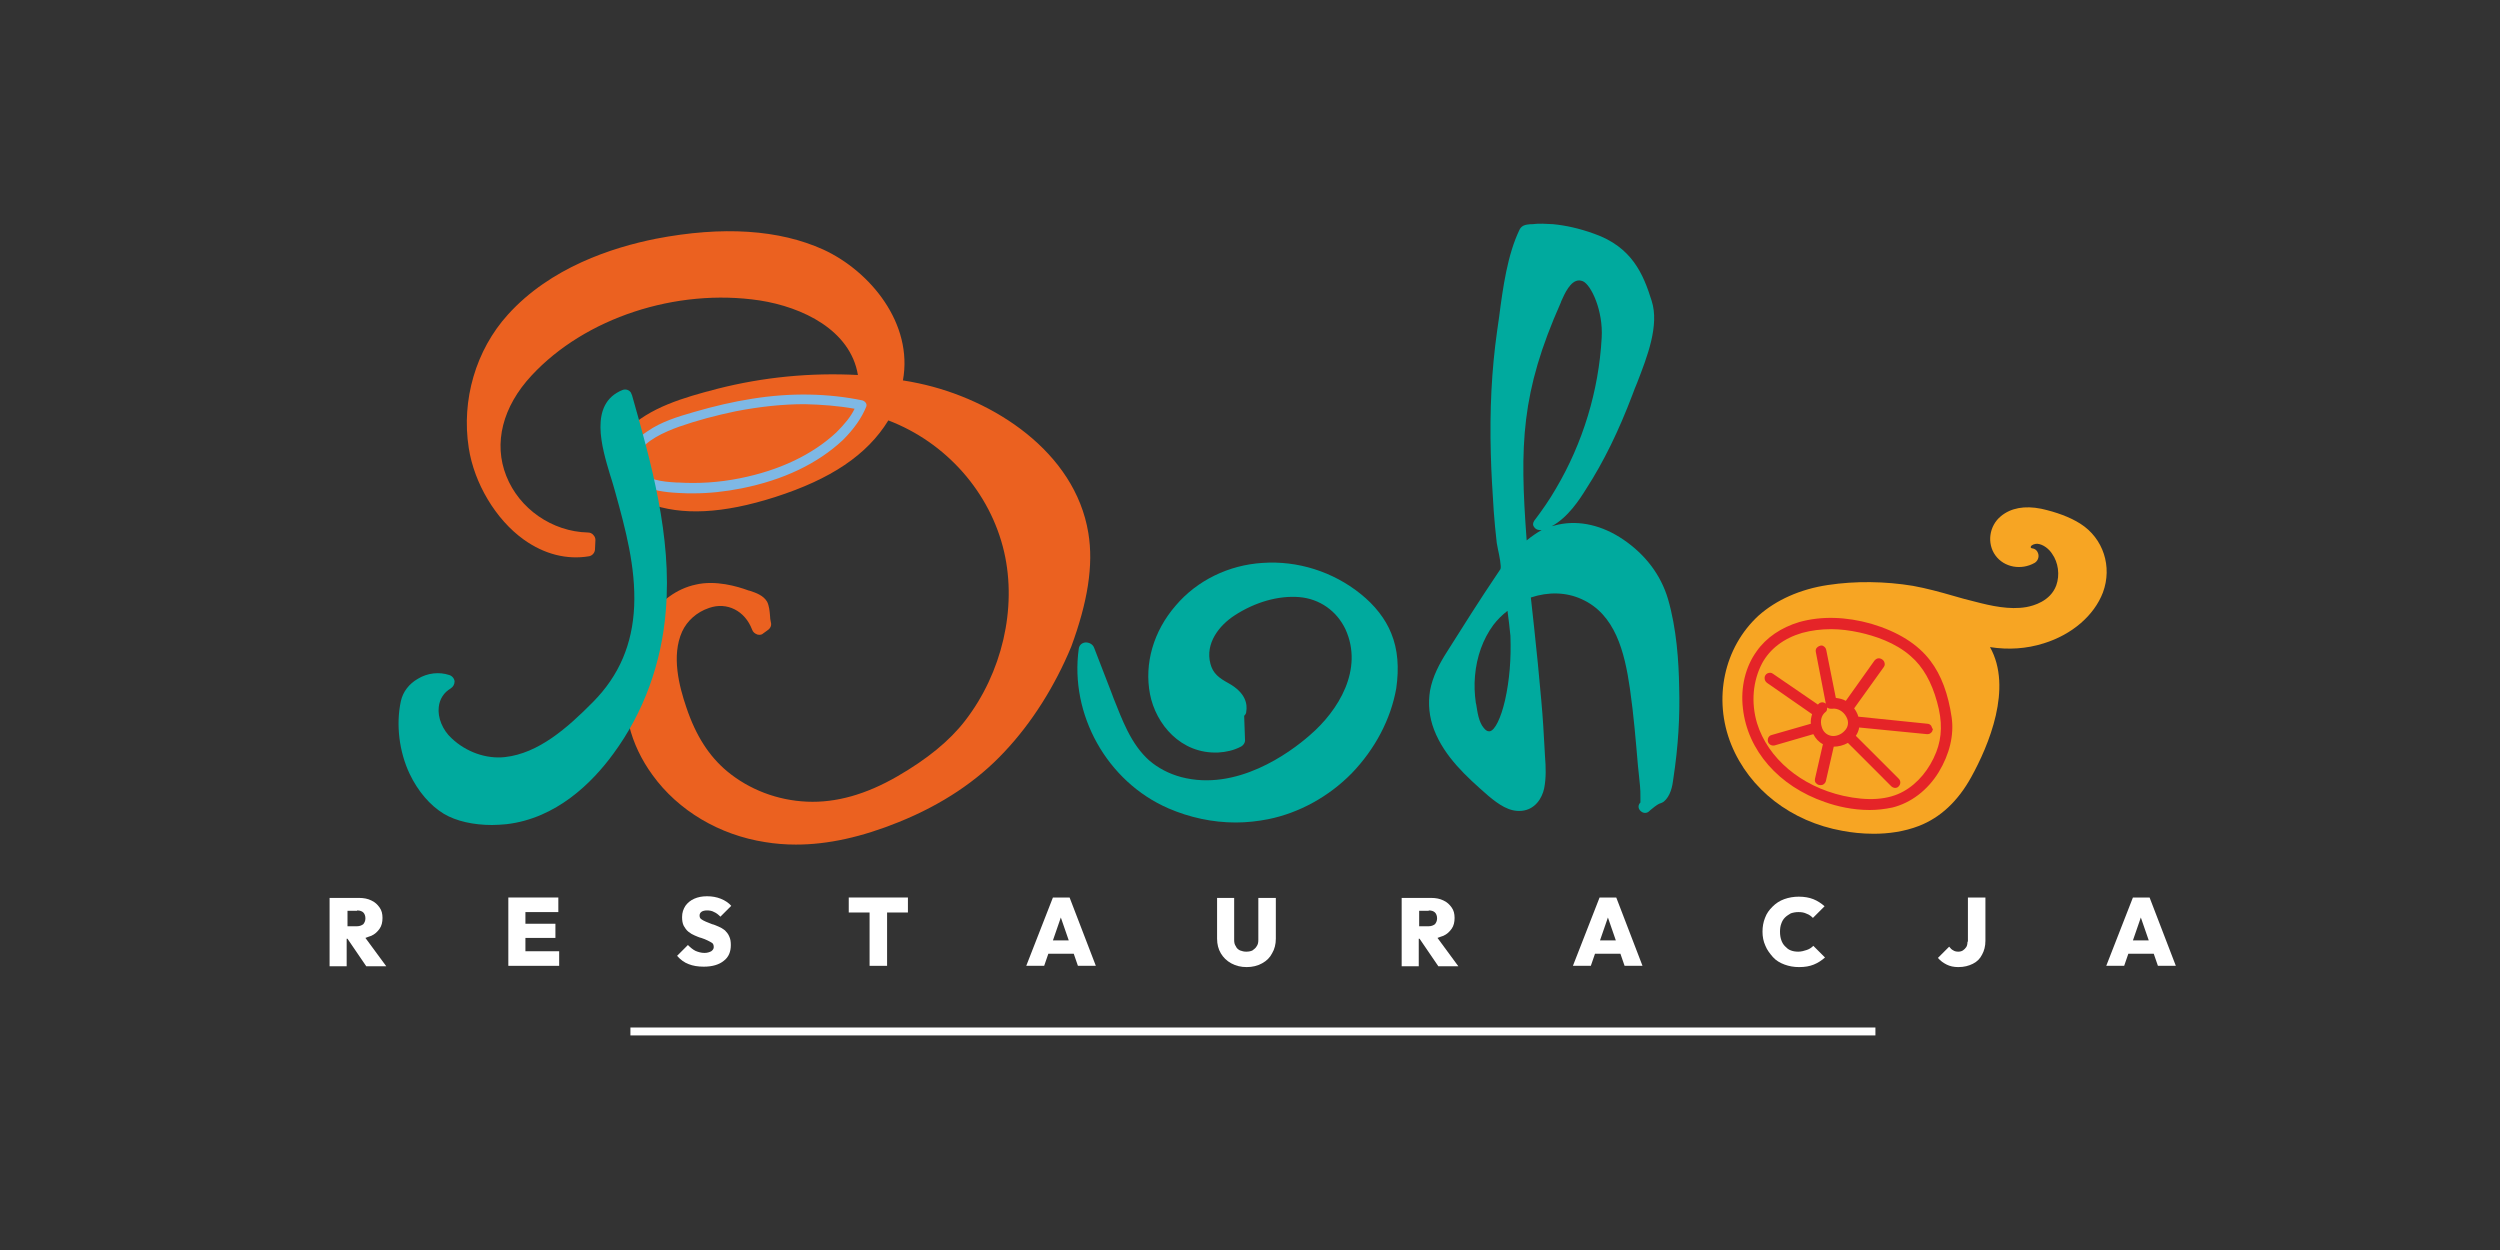 <?xml version="1.0" encoding="UTF-8"?>
<svg xmlns="http://www.w3.org/2000/svg" xmlns:xlink="http://www.w3.org/1999/xlink" version="1.1" x="0px" y="0px" viewBox="0 0 600 300" xml:space="preserve">
<rect x="0" y="0" width="600" height="300" fill="#333333" stroke="none"/>
<g id="tlo" display="none">
	<rect display="inline" width="600" height="300"></rect>
</g>
<g id="logo">
	<path fill="#FFFFFF" d="M89.1,224.6c0.9-0.4,1.5-1,2-1.7c0.5-0.7,0.7-1.6,0.7-2.6c0-1-0.2-1.8-0.7-2.5c-0.5-0.7-1.1-1.3-2-1.7   c-0.8-0.4-1.8-0.6-2.9-0.6h-2.9h-0.9h-3.3v16.4h4.1v-6.6h0.2l4.5,6.6h4.8l-5-6.8C88.3,224.9,88.7,224.7,89.1,224.6 M85.7,218.5   c0.7,0,1.2,0.2,1.5,0.5s0.5,0.8,0.5,1.4c0,0.6-0.2,1-0.5,1.4c-0.4,0.3-0.9,0.5-1.5,0.5h-2.3v-3.7H85.7z"></path>
	<polygon fill="#FFFFFF" points="126.1,225.1 133.3,225.1 133.3,221.7 126.1,221.7 126.1,218.9 134,218.9 134,215.4 126.1,215.4    125.3,215.4 122,215.4 122,231.8 125.3,231.8 126.1,231.8 134.2,231.8 134.2,228.3 126.1,228.3  "></polygon>
	<path fill="#FFFFFF" d="M174,223.3c-0.5-0.4-1-0.7-1.5-0.9c-0.5-0.2-1.1-0.5-1.6-0.6c-0.5-0.2-1-0.4-1.5-0.6   c-0.5-0.2-0.8-0.4-1.1-0.6c-0.3-0.2-0.4-0.5-0.4-0.9s0.2-0.7,0.5-0.9c0.3-0.2,0.8-0.3,1.3-0.3c0.6,0,1.2,0.1,1.7,0.4   c0.5,0.2,1,0.6,1.5,1.1l2.6-2.6c-0.6-0.7-1.5-1.3-2.5-1.7c-1-0.4-2.1-0.6-3.3-0.6c-1.2,0-2.2,0.2-3.1,0.6c-0.9,0.4-1.6,1-2.1,1.7   c-0.5,0.8-0.8,1.6-0.8,2.7c0,0.8,0.1,1.5,0.4,2.1c0.3,0.5,0.6,1,1.1,1.4c0.5,0.4,1,0.7,1.5,0.9c0.5,0.2,1.1,0.5,1.6,0.6   c0.6,0.2,1.1,0.4,1.5,0.6c0.4,0.2,0.8,0.4,1.1,0.6c0.3,0.2,0.4,0.6,0.4,1c0,0.4-0.2,0.7-0.6,1c-0.4,0.2-0.9,0.4-1.6,0.4   c-0.8,0-1.5-0.2-2.2-0.5c-0.6-0.3-1.2-0.8-1.8-1.4l-2.6,2.6c0.8,0.9,1.7,1.6,2.8,2c1,0.4,2.2,0.6,3.6,0.6c2.1,0,3.7-0.5,4.8-1.4   c1.2-0.9,1.7-2.2,1.7-3.8c0-0.8-0.1-1.5-0.4-2.1C174.8,224.2,174.4,223.7,174,223.3"></path>
	<polygon fill="#FFFFFF" points="203.7,219 208.7,219 208.7,231.8 212.9,231.8 212.9,219 217.9,219 217.9,215.4 203.7,215.4  "></polygon>
	<path fill="#FFFFFF" d="M252.7,215.4l-6.4,16.4h4.3l1-2.9h6.1l1,2.9h4.3l-6.3-16.4H252.7z M252.7,225.7l1.9-5.5l1.9,5.5H252.7z"></path>
	<path fill="#FFFFFF" d="M302,225.6c0,0.6-0.1,1.1-0.4,1.5c-0.2,0.4-0.6,0.7-1,1c-0.4,0.2-0.9,0.3-1.5,0.3c-0.5,0-1-0.1-1.5-0.3   c-0.4-0.2-0.8-0.5-1-1c-0.3-0.4-0.4-0.9-0.4-1.5v-10.1h-4.1v9.8c0,1.3,0.3,2.5,0.9,3.5c0.6,1,1.4,1.8,2.5,2.4   c1.1,0.6,2.3,0.9,3.7,0.9c1.4,0,2.6-0.3,3.7-0.9s1.9-1.4,2.4-2.4c0.6-1,0.9-2.2,0.9-3.5v-9.8H302V225.6z"></path>
	<path fill="#FFFFFF" d="M346.4,224.6c0.9-0.4,1.5-1,2-1.7c0.5-0.7,0.7-1.6,0.7-2.6c0-1-0.2-1.8-0.7-2.5c-0.5-0.7-1.1-1.3-2-1.7   c-0.8-0.4-1.8-0.6-2.9-0.6h-2.9h-0.9h-3.3v16.4h4.1v-6.6h0.2l4.5,6.6h4.8l-5-6.8C345.6,224.9,346,224.7,346.4,224.6 M342.9,218.5   c0.7,0,1.2,0.2,1.5,0.5s0.5,0.8,0.5,1.4c0,0.6-0.2,1-0.5,1.4c-0.4,0.3-0.9,0.5-1.5,0.5h-2.3v-3.7H342.9z"></path>
	<path fill="#FFFFFF" d="M383.9,215.4l-6.4,16.4h4.3l1-2.9h6.1l1,2.9h4.3l-6.3-16.4H383.9z M384,225.7l1.9-5.5l1.9,5.5H384z"></path>
	<path fill="#FFFFFF" d="M433.6,228c-0.6,0.2-1.3,0.4-2,0.4c-0.7,0-1.3-0.1-1.8-0.3c-0.6-0.2-1-0.6-1.4-1c-0.4-0.4-0.7-0.9-0.9-1.5   c-0.2-0.6-0.3-1.2-0.3-2c0-0.7,0.1-1.4,0.3-1.9c0.2-0.6,0.5-1.1,0.9-1.5c0.4-0.4,0.9-0.7,1.4-1c0.6-0.2,1.2-0.3,1.8-0.3   c0.8,0,1.4,0.1,2,0.4c0.6,0.2,1.1,0.6,1.5,1l2.8-2.8c-0.8-0.7-1.7-1.3-2.7-1.7c-1-0.4-2.2-0.6-3.5-0.6c-1.2,0-2.4,0.2-3.5,0.6   c-1.1,0.4-2,1-2.8,1.8c-0.8,0.8-1.4,1.6-1.8,2.7c-0.4,1-0.6,2.1-0.6,3.3c0,1.2,0.2,2.3,0.7,3.4c0.4,1,1.1,1.9,1.8,2.7   s1.7,1.4,2.8,1.8c1.1,0.4,2.2,0.6,3.5,0.6c1.4,0,2.5-0.2,3.5-0.6c1-0.4,1.9-1,2.7-1.7l-2.8-2.8C434.7,227.5,434.2,227.8,433.6,228"></path>
	<path fill="#FFFFFF" d="M472.2,226c0,0.5-0.1,1-0.3,1.3c-0.2,0.3-0.5,0.6-0.8,0.8c-0.3,0.2-0.7,0.3-1.1,0.3c-0.5,0-0.9-0.1-1.2-0.3   c-0.4-0.2-0.7-0.5-1-0.9l-2.7,2.7c0.6,0.7,1.3,1.2,2.1,1.6c0.8,0.4,1.7,0.6,2.8,0.6c1.4,0,2.5-0.3,3.5-0.8c1-0.5,1.7-1.2,2.2-2.2   c0.5-0.9,0.8-2,0.8-3.3v-10.4h-4.2V226z"></path>
	<path fill="#FFFFFF" d="M517.9,231.8h4.3l-6.3-16.4h-4l-6.4,16.4h4.3l1-2.9h6.1L517.9,231.8z M511.9,225.7l1.9-5.5l1.9,5.5H511.9z"></path>
	<path fill="#EB6120" d="M261.2,127.9c-3.2-19.5-22.8-32.1-40.7-35.9c-1.3-0.3-2.6-0.5-3.8-0.7c2.5-13.6-7.8-26.2-19.1-31.4   c-10.6-4.8-24.1-5.7-40.2-2.6c-10.5,2.1-25.3,6.9-35.5,18.2c-7.7,8.5-11.2,20.5-9.4,32c1.3,8.5,6.5,17.2,13.2,22   c4.9,3.5,10.3,4.9,15.7,4c0.9-0.2,1.4-1,1.4-1.7l0.1-2.2c0-0.5-0.2-0.9-0.5-1.2c-0.3-0.4-0.8-0.6-1.3-0.6   c-8.6-0.2-16.5-5.7-19.6-13.6c-3.1-7.8-0.9-16.6,6.1-24.1c12.8-13.8,34.7-21,54.7-18c10.3,1.6,21.8,7.1,23.6,17.9   c-11.4-0.6-22.7,0.5-33.7,3.3c-8.1,2.1-16.4,4.5-21.8,10c-1.6,1.6-4.2,5-3.3,9.1c1.1,5,5.8,7.4,8.5,8.4c8,3,17.9,2.5,30.4-1.5   c13.4-4.3,22.1-10.1,27.2-18.4c13.9,5.3,24.5,17.3,27.8,31.6c3.1,13.5-0.5,29-9.4,40.5c-3.7,4.8-9.1,9.2-16.2,13.3   c-7.6,4.4-14.8,6.4-21.7,6.1c-7.1-0.3-13.9-2.9-19.2-7.3c-4.3-3.6-7.5-8.5-9.8-15.4c-1.7-5-3.6-12.3-1-18.1   c1.2-2.6,3.5-4.7,6.5-5.7c4.3-1.5,8.6,0.7,10.3,5.2c0.2,0.6,0.7,1,1.3,1.2c0.5,0.1,1,0.1,1.4-0.3l1.1-0.8c0.7-0.5,0.9-1.2,0.7-1.9   c-0.1-0.5-0.2-1-0.2-1.6c-0.1-1.1-0.2-2.3-0.7-3.3c-0.9-1.5-2.6-2.1-4.1-2.6l-0.4-0.1c-2.7-1-7.9-2.5-12.6-1.4   c-9.4,2-15.1,12-16.5,21c-1.4,8.8,0.7,17.3,6.1,24.7c6.2,8.6,16.1,14.4,27,16.1c2.4,0.4,4.9,0.6,7.4,0.6c7.7,0,15.8-1.8,24.7-5.4   c10.4-4.2,18.9-9.9,25.4-16.9c6.6-7,12.1-15.8,16-25.2C261,144.6,262.5,135.7,261.2,127.9"></path>
	<path fill="#7EB8E5" d="M207.8,96.7c-0.2-0.3-0.5-0.5-0.8-0.6c-8.2-1.7-17.2-1.9-26.5-0.4c-4.5,0.7-9.2,1.8-14,3.2   c-3.8,1.1-7.8,2.3-11.1,4.6c-2,1.3-5.2,4.1-4.9,7.8c0.2,2.6,2.1,4.7,5.1,5.8c3,1.1,6.6,1.2,9.4,1.3c0.5,0,1,0,1.5,0   c3.6,0,7.5-0.4,11.5-1.2c10-2,18.2-5.9,24.3-11.6c2.7-2.7,4.5-5.3,5.6-8C208,97.3,208,97,207.8,96.7 M205.1,98.1   c-0.9,1.9-2.4,3.7-4.4,5.7c-5.7,5.3-13.6,9.1-23.2,11c-5,1-9.9,1.3-14.8,1l-0.4,0c-3.1-0.2-7.9-0.5-9.1-3.8   c-0.4-1.1-0.4-2.2,0.1-3.2c1.4-3,6.1-5.1,9.7-6.4c4.3-1.5,8.8-2.7,13.6-3.7c5.7-1.1,11.2-1.7,16.5-1.7   C197.2,97.1,201.2,97.4,205.1,98.1"></path>
	<path fill="#00AA9E" d="M151.7,94.9L151.7,94.9c-0.1-0.2-0.2-0.5-0.3-0.7c-0.4-0.6-1.2-0.9-2-0.6c-8.2,3.3-4.9,13.9-3,20.3   c0.3,1,0.6,1.8,0.8,2.6l0.4,1.4c2.5,9,5,18.2,4.6,27.6c-0.4,9.1-3.6,16.6-9.8,22.9c-6.3,6.4-13.2,12.4-21.2,13.3   c-4.5,0.5-9.3-1.2-12.8-4.5c-2.2-2-3.4-5-3.1-7.5c0.2-1.9,1.2-3.5,2.9-4.5c0.6-0.4,0.9-1,0.9-1.7c-0.1-0.7-0.6-1.3-1.3-1.5   c-2.4-0.8-5.2-0.5-7.5,0.9c-2.1,1.2-3.6,3.1-4.1,5.4c-1.2,5.6-0.4,12.1,2.1,17.4c2,4.2,4.9,7.6,8.2,9.6c3,1.8,7.2,2.7,11.6,2.7   c1.2,0,2.3-0.1,3.5-0.2c11.9-1.4,20.5-9.9,25.6-16.9c7.3-9.9,11.6-21.8,12.6-34.4C161.3,128.7,156.2,110.8,151.7,94.9"></path>
	<path fill="#00AA9E" d="M333.9,152c-1.4-3.5-4-6.8-7.4-9.5c-6.6-5.3-15.1-8-23.5-7.4c-8.1,0.5-15.7,4.2-20.8,10.2   c-5.4,6.2-7.6,14-6.2,21.3c1.4,7.2,7.4,14.4,16.4,14c1.8-0.1,3.7-0.5,5.4-1.4c0.6-0.3,1.1-1,1-1.7l-0.2-5.7c0.3-0.3,0.5-0.6,0.5-1   c0.3-1.8-0.1-4.5-4.2-6.8c-2.4-1.3-3.8-2.4-4.4-4.7c-1.3-4.9,2.1-9.2,5.8-11.6c4.9-3.2,10.5-4.8,15.5-4.4c4.9,0.4,9,3.3,11.1,7.7   c4.4,9.6-1.6,19.5-8.6,25.5c-4.8,4.2-17.5,13.5-30.8,10c-3-0.8-5.6-2.2-7.7-4c-2-1.8-3.7-4.1-5.3-7.3c-1.2-2.4-2.2-5-3.2-7.5   c-0.2-0.5-0.4-1.1-0.6-1.6l-4.1-10.6c-0.3-0.9-1.3-1.4-2.2-1.3c-0.8,0.1-1.4,0.7-1.5,1.5c-2.2,15.8,6.8,31.9,21.5,38.3   c5.1,2.2,10.6,3.4,16.2,3.4c2.6,0,5.3-0.3,7.8-0.8c7.4-1.5,14.5-5.4,20-11c5.6-5.8,9.4-13,10.7-20.4   C335.8,160.3,335.5,155.9,333.9,152"></path>
	<path fill="#00AA9E" d="M403,164.9c-0.1-6.1-0.6-14-2.7-21.2c-1.7-5.7-5.4-10.6-10.7-14.2c-5-3.4-10.5-4.7-15.6-3.6   c-0.5,0.1-1.1,0.3-1.6,0.4c3.9-2.1,6.7-6.4,8.3-9c4.2-6.5,7.8-13.9,11.1-22.6c0.3-0.9,0.7-1.8,1.1-2.8c2.4-6.2,5.4-13.8,3.5-19.7   c-2-6.4-4.7-12.9-13.8-16.1c-3.6-1.3-6.8-2-9.9-2.3c-1.7-0.1-3.3-0.2-4.9,0c-0.1,0-0.3,0-0.4,0c-0.9,0.1-2.1,0.1-2.7,1.3   c-2.9,6-4,13.9-4.9,20.9c-0.2,1.2-0.3,2.3-0.5,3.5c-1.3,9.2-1.8,18.9-1.5,29.5c0.1,4.4,0.4,9,0.7,13.7c0.2,2.5,0.4,4.9,0.7,7.4   c0,0.3,0.2,0.9,0.3,1.7c0.3,1.3,0.9,4.3,0.6,4.8l-0.2,0.3c-0.1,0.2-0.3,0.4-0.4,0.6c-4.4,6.5-8.6,13.2-12.2,18.9   c-1.8,2.8-3.5,6-4.1,9.4c-0.5,3.1-0.2,6.3,1,9.4c2.5,6.4,7.6,11.1,13,15.8c2.4,2,5,3.9,8,3.6c3.2-0.3,4.9-3,5.4-5.4   c0.5-2.5,0.4-5.2,0.2-7.7c0-0.6-0.1-1.2-0.1-1.8c-0.2-3.6-0.4-7.4-0.8-11.7c-0.5-5.8-1.1-11.7-1.7-17.3c-0.2-1.8-0.4-3.7-0.6-5.5   l-0.2-1.8c4.2-1.4,8.5-1.3,12.2,0.4c8,3.6,10.3,12.5,11.6,21.6c0.9,6.3,1.4,12.5,1.9,18.3c0.1,1,0.2,1.9,0.3,2.9   c0.1,0.7,0.1,1.3,0.2,2c0.1,0.9,0.1,1.8,0.1,2.7l0,0.2c0,0.2,0,0.9,0,1.1c-0.6,0.6-0.6,1.4,0,2c0.3,0.3,0.7,0.5,1.1,0.5   c0.3,0,0.7-0.1,1-0.4l0.2-0.2c0.7-0.6,1.6-1.3,2.2-1.6c0.1,0,0.2-0.1,0.3-0.1c0.3-0.1,0.5-0.2,0.8-0.4c1.6-1.3,2.1-3.7,2.3-5.5   C402.8,179,403.2,171.9,403,164.9 M366.4,129.7c-1.7-22.9-1.4-35.5,8.2-57.1l0.1-0.3c0.8-1.8,2.2-5,4.3-5c0.3,0,0.6,0.1,0.9,0.2   c2,0.9,4.9,7.1,4.5,13.6c-0.7,12.7-4.5,25.2-11,36.2c-1.5,2.6-3.3,5.2-5.2,7.7c-0.3,0.5-0.4,1,0,1.5c0.4,0.6,1.1,0.8,1.7,0.7   c0,0,0.1,0,0.1,0C368.8,127.9,367.6,128.7,366.4,129.7 M361.2,168.1c-1,4.3-2.4,7.1-3.6,7.4c-0.2,0-0.7,0.2-1.5-0.8   c-1.2-1.4-1.5-3.7-1.8-5.6l-0.1-0.4c-0.3-2.1-0.4-4.3-0.2-6.5c0.4-4.6,1.9-8.8,4.4-12.2c0.9-1.2,2.1-2.4,3.4-3.4   c0.3,2.1,0.5,4.1,0.7,6C362.7,158.1,362.3,163.2,361.2,168.1"></path>
	<path fill="#F7A523" d="M499.3,125.7c-2.5-1.6-5.8-2.8-9.4-3.6c-4-0.8-7.3-0.2-9.7,1.8c-2.8,2.3-3.4,6.5-1.3,9.4   c2.1,2.9,6.2,3.6,9.4,1.8c0.7-0.4,1.1-1.3,0.9-2.1c-0.2-0.8-0.7-1.3-1.5-1.4c-0.1,0-0.3-0.1-0.3-0.2c0-0.1-0.1-0.1,0-0.2   c0.1-0.4,0.9-0.7,1.5-0.7c1.5,0.1,2.9,1.3,3.6,2.4c1.5,2.1,1.9,5.1,1,7.6c-1.4,3.8-5.5,4.9-7.2,5.2c-4,0.7-8.5-0.3-12.3-1.3   c-1.7-0.4-3.5-0.9-5.2-1.4c-3.1-0.9-6.4-1.8-9.7-2.4c-6.7-1.1-13.8-1.2-20.4-0.2c-6.7,1-12.4,3.6-16.6,7.3c-8.4,7.7-11,20.1-6.6,31   c4.4,10.8,14.4,18.5,26.7,20.7c2.1,0.4,4.7,0.7,7.5,0.7c3.5,0,7.3-0.5,10.9-1.9c5.1-2,9.3-5.9,12.5-11.7c4.2-7.6,10-21.4,4.5-31.2   c4.4,0.7,8.8,0.4,12.9-0.9c6.8-2.1,12.1-6.7,14.2-12.2C507,136,504.8,129.2,499.3,125.7"></path>
	<path fill="#E52428" d="M468.4,172.2c-0.8-5.6-2.5-10.2-5.1-13.6c-3-4-7.8-7-14.2-8.9c-6-1.7-12-1.9-17.3-0.4   c-4.3,1.3-7.9,3.7-10.2,7c-2.7,3.7-3.9,8.7-3.3,13.7c1.1,10.1,8.6,18.7,19.7,22.5c2.8,1,6.6,1.9,10.7,1.9c1.8,0,3.6-0.2,5.5-0.6   c4.4-1.1,8.4-4.1,11.1-8.5C467.9,181,469,176.4,468.4,172.2 M464.7,180.5c-1.6,4.1-4.4,7.5-7.8,9.4c-3.7,2.1-8.6,2.4-14.5,1.1   c-10.2-2.3-18.1-9-20.7-17.4c-1.5-5-1-10.2,1.2-14.4c1.9-3.5,5.2-6,9.6-7.3c2.2-0.6,4.5-0.9,7-0.9c2.2,0,4.5,0.3,6.8,0.8   c3.6,0.8,8.6,2.4,12.3,5.7c2.9,2.5,5,6.2,6.3,11C466.2,173.1,466.1,176.9,464.7,180.5"></path>
	<path fill="#E52428" d="M463.5,174.2c-0.2-0.3-0.6-0.5-0.9-0.5l-16.6-1.7c-0.1-0.2-0.1-0.4-0.2-0.6c-0.2-0.5-0.5-1-0.8-1.4l7.1-9.9   c0.3-0.4,0.3-0.8,0.1-1.3c-0.2-0.4-0.6-0.7-1.1-0.8c-0.5-0.1-0.9,0.2-1.2,0.5l-6.9,9.7c-0.7-0.4-1.6-0.6-2.4-0.7l-2.3-11.5   c-0.1-0.5-0.4-0.8-0.8-1c-0.4-0.2-0.9,0-1.3,0.3c-0.4,0.3-0.5,0.8-0.4,1.2l2.4,12.4c-0.4-0.4-1.2-0.5-1.7,0   c-0.1,0.1-0.1,0.1-0.2,0.2l-10.8-7.4c-0.4-0.3-0.8-0.3-1.3-0.1c-0.4,0.2-0.7,0.6-0.7,1.1c0,0.5,0.2,0.9,0.6,1.2l10.8,7.5   c-0.2,0.7-0.4,1.5-0.3,2.3l-9.4,2.7c-0.5,0.1-0.8,0.5-0.9,0.9c-0.1,0.5,0,1,0.4,1.3c0.3,0.3,0.8,0.4,1.2,0.3l9.3-2.7   c0.5,1,1.3,1.9,2.3,2.4l-1.9,8.3c-0.1,0.5,0,0.9,0.4,1.2c0.3,0.3,0.8,0.4,1.3,0.3c0.4-0.1,0.8-0.5,0.9-0.9l1.9-8.3   c1.1,0,2.3-0.3,3.4-0.9l10.4,10.4c0.2,0.2,0.6,0.4,0.9,0.4c0.3,0,0.7-0.1,0.9-0.4c0.5-0.5,0.5-1.3,0-1.8l-10.3-10.3   c0.4-0.6,0.7-1.3,0.8-2l16.3,1.6c0.4,0,0.7-0.1,0.9-0.3c0.3-0.2,0.4-0.5,0.5-0.9C463.7,174.8,463.6,174.4,463.5,174.2 M438.1,170.9   c0.3-0.2,0.4-0.5,0.4-0.9c0-0.1,0-0.1,0-0.2c0.1,0.1,0.3,0.2,0.4,0.2c0.2,0.1,0.5,0.1,0.8,0.1c1.3-0.2,2.7,0.6,3.4,1.9   c0.7,1.2,0.5,2.5-0.4,3.4c-0.8,0.9-2.1,1.4-3.2,1.2c-1.1-0.2-2-1-2.3-2.2C436.8,173.1,437.1,171.7,438.1,170.9"></path>
	<rect x="151.3" y="246.6" fill="#FFFFFF" width="298.8" height="1.9"></rect>
</g>
</svg>
